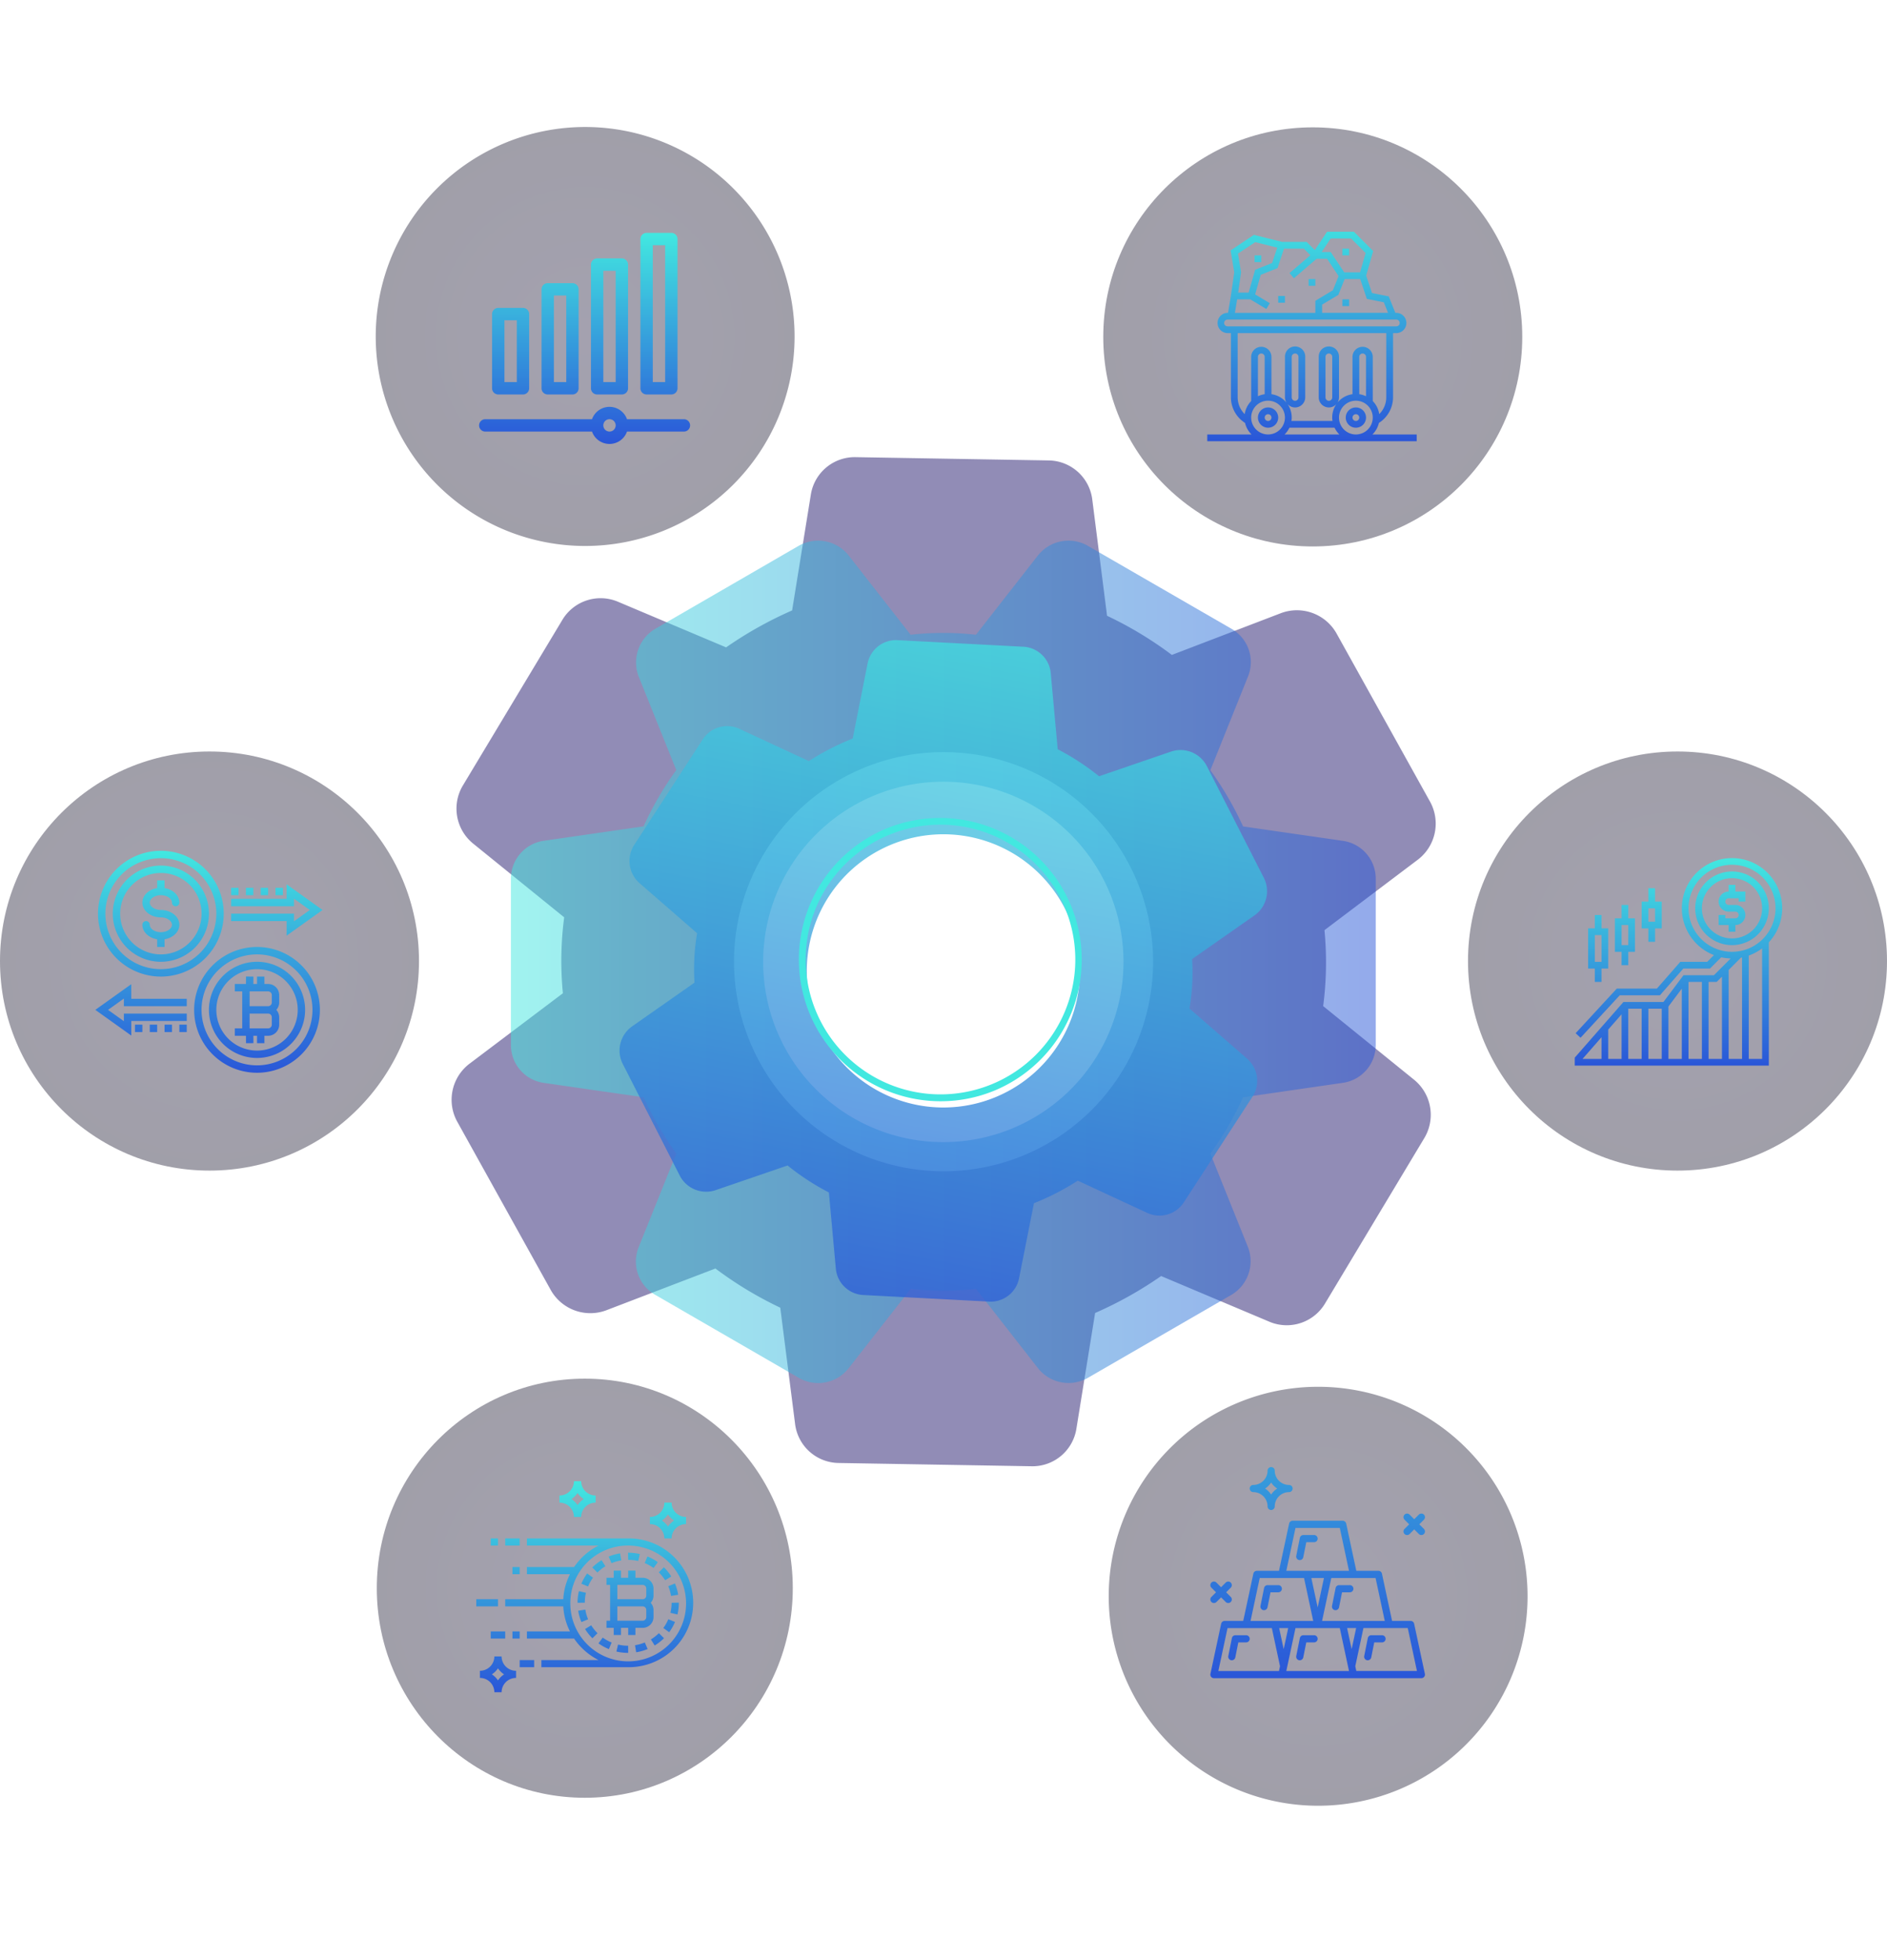 <svg xmlns="http://www.w3.org/2000/svg" xmlns:xlink="http://www.w3.org/1999/xlink" width="626" height="650"
     viewBox="0 0 626 565.756">
    <defs>
        <style>
            .a{fill:#251b6f;opacity:0.5;}.b{opacity:0.5;}.b,.f{fill:url(#a);}.c{opacity:0.75;fill:url(#b);}.d{fill:#42e8e0;}.e{opacity:0.4;fill:url(#g);}.g{fill:url(#l);}.h{fill:url(#t);}.i{filter:url(#h);}.j{filter:url(#e);}.k{filter:url(#c);}
        </style>
        <linearGradient id="a" x1="0.5" x2="0.5" y2="1" gradientUnits="objectBoundingBox">
            <stop offset="0" stop-color="#42e8e0"/>
            <stop offset="1" stop-color="#2a56d8"/>
        </linearGradient>
        <linearGradient id="b" x1="0.607" y1="-0.047" x2="0.455" y2="1.06" gradientUnits="objectBoundingBox">
            <stop offset="0" stop-color="#2a56d8"/>
            <stop offset="1" stop-color="#42e8e0"/>
        </linearGradient>
        <filter id="c" x="192.502" y="156.745" width="240.878" height="246.267" filterUnits="userSpaceOnUse">
            <feOffset dy="3" input="SourceAlpha"/>
            <feGaussianBlur stdDeviation="3" result="d"/>
            <feFlood flood-opacity="0.161"/>
            <feComposite operator="in" in2="d"/>
            <feComposite in="SourceGraphic"/>
        </filter>
        <filter id="e" x="256" y="220.111" width="112" height="112" filterUnits="userSpaceOnUse">
            <feOffset input="SourceAlpha"/>
            <feGaussianBlur stdDeviation="3" result="f"/>
            <feFlood flood-opacity="0.561"/>
            <feComposite operator="in" in2="f"/>
            <feComposite in="SourceGraphic"/>
        </filter>
        <radialGradient id="g" cx="0.5" cy="0.5" r="0.749" gradientUnits="objectBoundingBox">
            <stop offset="0" stop-color="#1b1538"/>
            <stop offset="1" stop-color="#0e0b20"/>
        </radialGradient>
        <filter id="h" x="358.809" y="408.806" width="156.95" height="156.95" filterUnits="userSpaceOnUse">
            <feOffset dy="3" input="SourceAlpha"/>
            <feGaussianBlur stdDeviation="3" result="i"/>
            <feFlood flood-opacity="0.161"/>
            <feComposite operator="in" in2="i"/>
            <feComposite in="SourceGraphic"/>
        </filter>
        <linearGradient id="l" x1="0.5" y1="1" x2="0.5" y2="0" xlink:href="#b"/>
        <linearGradient id="t" x1="0.5" y1="1" x2="0.5" y2="-0.089" xlink:href="#b"/>
    </defs>
    <g transform="translate(-276 -2476.889)" id="mission-full">
        <path class="a" id="big-gear"
              d="M319.212,203.346,288.551,179.37a111.569,111.569,0,0,0,0-25.185l30.69-23.99a15.039,15.039,0,0,0,3.628-19.167l-31.9-55.138a15.08,15.08,0,0,0-18.444-6.644L236.387,63.784a123.8,123.8,0,0,0-21.711-12.606l-5.546-38.39A14.775,14.775,0,0,0,194.369,0H130.433a14.733,14.733,0,0,0-14.678,12.676l-5.559,38.5A128.381,128.381,0,0,0,88.513,63.8L52.277,49.231A14.775,14.775,0,0,0,33.971,55.75L2.044,110.986a14.929,14.929,0,0,0,3.628,19.251l30.662,23.976a110.517,110.517,0,0,0,0,25.185L5.644,203.374A15.025,15.025,0,0,0,2,222.542l31.885,55.152a15.066,15.066,0,0,0,18.444,6.644L88.47,269.8a124.365,124.365,0,0,0,21.725,12.621l5.559,38.362a14.747,14.747,0,0,0,14.678,12.8h63.936a14.746,14.746,0,0,0,14.719-12.676l5.559-38.5a128.639,128.639,0,0,0,21.683-12.621l36.277,14.581a14.789,14.789,0,0,0,18.305-6.519l32.024-55.458A15,15,0,0,0,319.212,203.346ZM162.4,236.288a69.5,69.5,0,1,1,69.5-69.5A69.5,69.5,0,0,1,162.4,236.288Z"
              transform="matrix(1, 0.017, -0.017, 1, 429.452, 2584.167)"/>
        <path class="b" id="middle-gear"
              d="M274.538,174.887l-26.37-20.621a95.956,95.956,0,0,0,0-21.661l26.394-20.632a12.934,12.934,0,0,0,3.12-16.485L250.247,48.067a12.969,12.969,0,0,0-15.863-5.714L203.3,54.858a106.473,106.473,0,0,0-18.672-10.842L179.862,11a12.707,12.707,0,0,0-12.7-11H112.178A12.671,12.671,0,0,0,99.555,10.9L94.773,44.015A110.413,110.413,0,0,0,76.125,54.869L44.96,42.341a12.707,12.707,0,0,0-15.743,5.606L1.758,95.453a12.839,12.839,0,0,0,3.12,16.557l26.37,20.621a95.051,95.051,0,0,0,0,21.661L4.854,174.912A12.922,12.922,0,0,0,1.722,191.4L29.145,238.83a12.957,12.957,0,0,0,15.863,5.714l31.081-12.5a106.96,106.96,0,0,0,18.684,10.854l4.781,32.993a12.683,12.683,0,0,0,12.623,11.01h54.988a12.683,12.683,0,0,0,12.659-10.9l4.781-33.112a110.631,110.631,0,0,0,18.648-10.854l31.2,12.54a12.719,12.719,0,0,0,15.743-5.606l27.542-47.7A12.9,12.9,0,0,0,274.538,174.887ZM139.672,203.218a59.77,59.77,0,1,1,59.77-59.77A59.77,59.77,0,0,1,139.672,203.218Z"
              transform="translate(445.492 2893.46) rotate(-90)"/>
        <g transform="translate(-20 -8.114)">
            <g class="k" transform="matrix(1, 0, 0, 1, 296, 2485)">
                <path class="c" id="small-gear"
                      d="M208.112,132.572l-19.99-15.631a72.737,72.737,0,0,0,0-16.42l20.008-15.64a9.8,9.8,0,0,0,2.365-12.5L189.7,36.437a9.831,9.831,0,0,0-12.025-4.331l-23.561,9.479a80.713,80.713,0,0,0-14.154-8.219L136.343,8.337A9.633,9.633,0,0,0,126.72,0H85.036a9.605,9.605,0,0,0-9.569,8.264l-3.625,25.1a83.7,83.7,0,0,0-14.136,8.228L34.082,32.1a9.633,9.633,0,0,0-11.934,4.25L1.333,72.358A9.733,9.733,0,0,0,3.7,84.908l19.99,15.631a72.053,72.053,0,0,0,0,16.42L3.68,132.591a9.8,9.8,0,0,0-2.374,12.5l20.788,35.957a9.822,9.822,0,0,0,12.025,4.331L57.679,175.9a81.082,81.082,0,0,0,14.163,8.228l3.625,25.01a9.614,9.614,0,0,0,9.569,8.346h41.684a9.614,9.614,0,0,0,9.6-8.264l3.625-25.1a83.862,83.862,0,0,0,14.136-8.228l23.651,9.506a9.642,9.642,0,0,0,11.934-4.25l20.878-36.156A9.777,9.777,0,0,0,208.112,132.572ZM105.878,154.049a45.309,45.309,0,1,1,45.309-45.309A45.309,45.309,0,0,1,105.878,154.049Z"
                      transform="translate(413 391.01) rotate(-177)"/>
            </g>
            <g class="j" transform="matrix(1, 0, 0, 1, 296, 2485)">
                <path class="d"
                      d="M47,94A47.013,47.013,0,0,1,28.706,3.694,47.012,47.012,0,0,1,65.295,90.306,46.7,46.7,0,0,1,47,94ZM47,2.275A44.725,44.725,0,1,0,91.725,47,44.776,44.776,0,0,0,47,2.275Z"
                      transform="translate(265 229.11)"/>
            </g>
        </g>
        <g transform="translate(643.809 2891.696)" id="gold">
            <g class="i" transform="matrix(1, 0, 0, 1, -367.81, -414.81)">
                <path class="e" d="M69.475,0A69.475,69.475,0,1,1,0,69.475,69.475,69.475,0,0,1,69.475,0Z"
                      transform="translate(367.81 414.81)"/>
            </g>
            <g transform="translate(33.716 29.629)">
                <path class="f"
                      d="M-8511.536-2794.722h-46.276a1.194,1.194,0,0,1-.925-.441,1.189,1.189,0,0,1-.234-.994l3.556-16.614a1.192,1.192,0,0,1,1.163-.937h6.16l3.36-15.674a1.179,1.179,0,0,1,1.156-.937h7.348l3.36-15.674a1.183,1.183,0,0,1,1.158-.937h16.611a1.192,1.192,0,0,1,1.164.937l3.356,15.674h7.346a1.185,1.185,0,0,1,1.162.937l3.359,15.674h6.158a1.186,1.186,0,0,1,1.161.937l3.562,16.614a1.181,1.181,0,0,1-.239.994,1.184,1.184,0,0,1-.922.441Zm-44.809-2.373h20.116l.34-1.586-2.71-12.652h-14.7Zm45.427-1.582.011.049.329,1.531h20.118l-3.05-14.239h-14.7Zm-22.668.582-.215,1h20.795l-.212-1-2.838-13.24h-14.7Zm21.455-6.244,1.5-7h-3Zm-22.543,0,1.5-6.994h-3Zm12.739-9.366h20.8l-3.053-14.237h-14.692Zm-23.729,0h20.793l-3.049-14.237h-14.7Zm22.264-4.479,2.089-9.758h-4.181Zm-10.4-12.132h20.795l-3.05-14.239h-14.7Zm26.779,29.641a1.185,1.185,0,0,1-.932-1.4l1.188-5.935a1.185,1.185,0,0,1,1.163-.952h3.56a1.189,1.189,0,0,1,1.188,1.187,1.186,1.186,0,0,1-1.187,1.185h-2.587l-.994,4.979a1.194,1.194,0,0,1-1.163.955A1.2,1.2,0,0,1-8507.021-2800.678Zm-22.546,0a1.187,1.187,0,0,1-.932-1.4l1.188-5.935a1.186,1.186,0,0,1,1.164-.952h3.56a1.187,1.187,0,0,1,1.186,1.187,1.185,1.185,0,0,1-1.186,1.185h-2.587l-1,4.979a1.187,1.187,0,0,1-1.16.955A1.178,1.178,0,0,1-8529.567-2800.678Zm-22.547,0a1.183,1.183,0,0,1-.928-1.4l1.186-5.935a1.185,1.185,0,0,1,1.164-.952h3.559a1.186,1.186,0,0,1,1.186,1.187,1.185,1.185,0,0,1-1.186,1.185h-2.587l-1,4.979a1.186,1.186,0,0,1-1.159.955A1.237,1.237,0,0,1-8552.114-2800.678Zm34.413-16.614a1.183,1.183,0,0,1-.931-1.4l1.188-5.932a1.185,1.185,0,0,1,1.162-.953h3.559a1.185,1.185,0,0,1,1.188,1.185,1.187,1.187,0,0,1-1.187,1.187h-2.586l-1,4.98a1.186,1.186,0,0,1-1.16.953A1.047,1.047,0,0,1-8517.7-2817.292Zm-23.732,0a1.184,1.184,0,0,1-.932-1.4l1.188-5.932a1.185,1.185,0,0,1,1.164-.953h3.56a1.183,1.183,0,0,1,1.185,1.185,1.186,1.186,0,0,1-1.185,1.187h-2.588l-.994,4.98a1.19,1.19,0,0,1-1.163.953A1.062,1.062,0,0,1-8541.434-2817.292Zm-12.474-2.7-1.532-1.534-1.535,1.534a1.188,1.188,0,0,1-.838.347,1.188,1.188,0,0,1-.841-.347,1.188,1.188,0,0,1,0-1.679l1.534-1.534-1.534-1.534a1.189,1.189,0,0,1,0-1.679,1.188,1.188,0,0,1,1.679,0l1.535,1.534,1.532-1.534a1.189,1.189,0,0,1,1.68,0,1.189,1.189,0,0,1,0,1.679l-1.534,1.534,1.534,1.534a1.188,1.188,0,0,1,0,1.679,1.189,1.189,0,0,1-.84.347A1.192,1.192,0,0,1-8553.907-2819.987Zm24.34-13.916a1.186,1.186,0,0,1-.932-1.4l1.188-5.934a1.186,1.186,0,0,1,1.164-.953h3.56A1.187,1.187,0,0,1-8523.4-2841a1.185,1.185,0,0,1-1.186,1.185h-2.587l-1,4.98a1.187,1.187,0,0,1-1.16.955A1.216,1.216,0,0,1-8529.567-2833.9Zm39.738-8.629-1.535-1.535-1.536,1.535a1.179,1.179,0,0,1-.836.347,1.189,1.189,0,0,1-.84-.347,1.189,1.189,0,0,1,0-1.679l1.533-1.534-1.533-1.534a1.189,1.189,0,0,1,0-1.679,1.184,1.184,0,0,1,1.676,0l1.536,1.535,1.535-1.535a1.187,1.187,0,0,1,1.678,0,1.19,1.19,0,0,1,0,1.679l-1.533,1.534,1.533,1.534a1.191,1.191,0,0,1,0,1.679,1.193,1.193,0,0,1-.84.347A1.183,1.183,0,0,1-8489.829-2842.532Zm-50.185-9.145a4.752,4.752,0,0,0-4.747-4.747,1.186,1.186,0,0,1-1.186-1.187,1.187,1.187,0,0,1,1.186-1.187,4.752,4.752,0,0,0,4.747-4.745,1.186,1.186,0,0,1,1.188-1.187,1.188,1.188,0,0,1,1.187,1.188,4.748,4.748,0,0,0,4.744,4.745,1.186,1.186,0,0,1,1.188,1.187,1.186,1.186,0,0,1-1.187,1.187,4.749,4.749,0,0,0-4.744,4.747,1.187,1.187,0,0,1-1.187,1.185A1.186,1.186,0,0,1-8540.014-2851.677Zm-.814-5.934a7.2,7.2,0,0,1,2,2,7.168,7.168,0,0,1,2-2,7.165,7.165,0,0,1-2-2A7.194,7.194,0,0,1-8540.828-2857.612Z"
                      transform="translate(8559 2864.731)"/>
            </g>
        </g>
        <g transform="translate(762.921 2684.207)" id="growth">
            <circle class="e" cx="69.5" cy="69.5" r="69.5" transform="translate(0.079 -0.207)"/>
            <path class="g"
                  d="M52.062,25.421V23.2h-3.33v-3.33h2.22v1.11h3.33a1.11,1.11,0,1,0,0-2.22h-2.22a3.33,3.33,0,0,1,0-6.66V9.88h2.22V12.1h3.33v3.33h-2.22V14.32h-3.33a1.11,1.11,0,1,0,0,2.22h2.22a3.33,3.33,0,1,1,0,6.66v2.22Zm1.11,4.44a12.21,12.21,0,1,1,12.21-12.21A12.225,12.225,0,0,1,53.172,29.861Zm0-2.22a9.99,9.99,0,1,0-9.99-9.99A10,10,0,0,0,53.172,27.641Zm16.651-9.99a16.571,16.571,0,0,1-4.44,11.282V69.822H1V67.185L17.147,48.732H30.416l6.66-8.88H47.162l5.572-5.572A16.573,16.573,0,0,1,49.59,33.9l-3.729,3.729H37.025l-7.77,8.88H15.916L2.925,60.586,1.294,59.079l13.65-14.788h13.3l7.77-8.88h8.925l2.242-2.242A16.643,16.643,0,1,1,69.822,17.651ZM53.172,32.081A14.431,14.431,0,1,0,38.741,17.651,14.447,14.447,0,0,0,53.172,32.081Zm2.958,1.941-4.068,4.068V67.6H56.5V33.966C56.38,33.99,56.253,34,56.13,34.023ZM45.4,42.071V67.6h4.44V40.311l-1.761,1.761ZM16.541,52.8,12.1,57.871V67.6h4.44ZM18.761,67.6H23.2V50.952h-4.44Zm6.66,0h4.44V50.952h-4.44Zm6.66,0h4.44V44.292l-4.44,5.92Zm6.66,0h4.44V42.071h-4.44Zm-35.156,0h6.3V60.408Zm59.577,0V30.94a16.588,16.588,0,0,1-4.44,2.39V67.6ZM9.88,19.871v4.44H12.1v13.32H9.88v4.44H7.66v-4.44H5.44V24.311H7.66v-4.44Zm0,6.66H7.66v8.88H9.88Zm8.88-9.99v4.44h2.22v11.1h-2.22v4.44h-2.22v-4.44H14.32v-11.1h2.22v-4.44Zm0,6.66h-2.22v6.66h2.22Zm8.88-12.21v4.44h2.22v8.88h-2.22v4.44h-2.22v-4.44H23.2v-8.88h2.22V10.99Zm0,6.66h-2.22v4.44h2.22Z"
                  transform="translate(34.489 34.149)"/>
        </g>
        <g transform="translate(400.646 2476.889)" id="volume">
            <path class="e" d="M69.475,0A69.475,69.475,0,1,1,0,69.475,69.475,69.475,0,0,1,69.475,0Z"/>
            <g transform="translate(34.636 34.93)">
                <path class="f"
                      d="M37.4,65.9H2.051a2.051,2.051,0,1,1,0-4.1H37.4a6.151,6.151,0,0,1,11.6,0H67.949a2.051,2.051,0,0,1,0,4.1H49a6.151,6.151,0,0,1-11.6,0Zm3.749-2.053v0s0,0,0,0a2.051,2.051,0,1,0,0-.005ZM55.508,53.594a2.051,2.051,0,0,1-2.051-2.051V2.051A2.051,2.051,0,0,1,55.508,0h8.2a2.051,2.051,0,0,1,2.051,2.051V51.543a2.051,2.051,0,0,1-2.051,2.051Zm2.051-4.1h4.1V4.1h-4.1ZM39.1,53.594a2.051,2.051,0,0,1-2.051-2.051V10.527A2.051,2.051,0,0,1,39.1,8.477h8.2a2.051,2.051,0,0,1,2.051,2.051V51.543A2.051,2.051,0,0,1,47.3,53.594Zm2.051-4.1h4.1V12.578h-4.1ZM22.7,53.594a2.051,2.051,0,0,1-2.051-2.051V18.731A2.051,2.051,0,0,1,22.7,16.68h8.2a2.051,2.051,0,0,1,2.051,2.051V51.543A2.051,2.051,0,0,1,30.9,53.594Zm2.051-4.1h4.1V20.781h-4.1Zm-18.457,4.1a2.051,2.051,0,0,1-2.051-2.051V26.934a2.051,2.051,0,0,1,2.051-2.051h8.2a2.051,2.051,0,0,1,2.051,2.051V51.543a2.051,2.051,0,0,1-2.051,2.051Zm2.051-4.1h4.1V28.984H8.34Z"
                      transform="translate(-0.283 0.181)"/>
            </g>
        </g>
        <g transform="translate(276 2684.207)" id="blockchain">
            <circle class="e" cx="69.5" cy="69.5" r="69.5" transform="translate(0 -0.207)"/>
            <g transform="translate(31.623 32.728)">
                <g transform="translate(0 0)">
                    <g transform="translate(0 0)">
                        <path class="f"
                              d="M32.784,52.756A20.857,20.857,0,1,1,53.641,73.614,20.857,20.857,0,0,1,32.784,52.756Zm2.454,0a18.4,18.4,0,1,0,18.4-18.4A18.4,18.4,0,0,0,35.238,52.756Zm2.454,0a15.95,15.95,0,1,1,15.95,15.95A15.949,15.949,0,0,1,37.691,52.756Zm2.454,0a13.5,13.5,0,1,0,13.5-13.5A13.5,13.5,0,0,0,40.145,52.756Zm9.825,8.588H46.28V58.891h2.454V46.622H46.28V44.168H49.97L49.99,41.7l2.454.019-.019,2.444h1.217V41.714h2.454v2.454h1.227A3.681,3.681,0,0,1,61,47.849V50.3a3.658,3.658,0,0,1-.957,2.454A3.659,3.659,0,0,1,61,55.21v2.454a3.681,3.681,0,0,1-3.681,3.681H56.095V63.8H53.641V61.345H52.424l.019,2.444-2.454.019Zm1.217-2.454h6.135a1.227,1.227,0,0,0,1.227-1.227V55.21a1.227,1.227,0,0,0-1.227-1.227H51.187Zm0-7.361h6.135A1.227,1.227,0,0,0,58.548,50.3V47.849a1.227,1.227,0,0,0-1.227-1.227H51.187ZM0,52.756l11.927-8.518v4.838h18.4V51.53H9.473V49.006l-5.25,3.75,5.25,3.751V53.983H30.33v2.454h-18.4v4.838Zm27.876,7.361V57.664H30.33v2.454Zm-4.908,0V57.664h2.454v2.454Zm-4.907,0V57.664h2.454v2.454Zm-4.908,0V57.664h2.454v2.454ZM.884,20.857A20.857,20.857,0,1,1,21.742,41.714,20.857,20.857,0,0,1,.884,20.857Zm2.454,0a18.4,18.4,0,1,0,18.4-18.4A18.4,18.4,0,0,0,3.338,20.857Zm2.454,0a15.95,15.95,0,1,1,15.949,15.95A15.949,15.949,0,0,1,5.792,20.857Zm2.454,0a13.5,13.5,0,1,0,13.5-13.5A13.5,13.5,0,0,0,8.246,20.857ZM20.515,31.9V29.346c-2.8-.456-4.908-2.438-4.908-4.808a1.227,1.227,0,0,1,2.454,0c0,1.33,1.686,2.454,3.681,2.454s3.68-1.124,3.68-2.454-1.685-2.454-3.68-2.454c-3.383,0-6.134-2.2-6.134-4.907,0-2.37,2.111-4.352,4.908-4.808V9.815h2.453v2.553c2.8.456,4.908,2.438,4.908,4.808a1.227,1.227,0,0,1-2.454,0c0-1.33-1.685-2.454-3.68-2.454s-3.681,1.124-3.681,2.454,1.686,2.454,3.681,2.454c3.383,0,6.135,2.2,6.135,4.907,0,2.37-2.112,4.352-4.908,4.808V31.9Zm42.941-8.588h-18.4V20.857H65.909v2.524l5.25-3.75-5.25-3.751V18.4H45.053V15.949h18.4V11.112L75.383,19.63,63.456,28.149Zm-3.681-8.588V12.269h2.454v2.454Zm-4.907,0V12.269h2.454v2.454Zm-4.907,0V12.269h2.454v2.454Zm-4.908,0V12.269h2.453v2.454Z"/>
                    </g>
                </g>
            </g>
        </g>
        <g transform="translate(401.007 2891.88)" id="bitcoin">
            <ellipse class="e" cx="69" cy="69.5" rx="69" ry="69.5" transform="translate(-0.007 0.12)"/>
            <g transform="translate(33.268 34.276)">
                <path class="f"
                      d="M6,70a4.773,4.773,0,0,0-4.8-4.746V62.881A4.773,4.773,0,0,0,6,58.136H8.4a4.773,4.773,0,0,0,4.8,4.746v2.373A4.773,4.773,0,0,0,8.4,70Zm-.824-5.932.014.011a7.233,7.233,0,0,1,2,1.977l.011.014a7.218,7.218,0,0,1,2.025-2,7.221,7.221,0,0,1-2.025-2A7.218,7.218,0,0,1,5.176,64.068ZM21.6,61.695V59.322H40.55a21.657,21.657,0,0,1-8.1-7.118H16.8V49.831H31.08a20.972,20.972,0,0,1-2.219-8.305H9.6V39.153H28.863a20.961,20.961,0,0,1,2.217-8.3H16.8V28.475H32.453a21.657,21.657,0,0,1,8.1-7.118H16.8V18.983H50.4a21.357,21.357,0,1,1,0,42.712Zm9.6-21.356A19.2,19.2,0,1,0,50.4,21.356,19.093,19.093,0,0,0,31.2,40.339ZM14.4,61.695V59.322h4.8v2.373Zm35.987-4.746a17.091,17.091,0,0,1-3.9-.451l.556-2.308a14.637,14.637,0,0,0,3.344.386l.016,2.373Zm2.28-2.546a14.481,14.481,0,0,0,3.253-.91l.923,2.192a16.929,16.929,0,0,1-3.8,1.06ZM40.542,53.79l1.41-1.914A14.483,14.483,0,0,0,44.9,53.509L43.989,55.7A16.76,16.76,0,0,1,40.542,53.79ZM57.93,52.478a14.435,14.435,0,0,0,2.652-2.07l1.7,1.678a16.888,16.888,0,0,1-3.092,2.41ZM12,52.2V49.831h2.4V52.2Zm-7.2,0V49.831H9.6V52.2ZM36.088,49.04,38.13,47.8a14.356,14.356,0,0,0,2.1,2.624l-1.7,1.677A16.726,16.726,0,0,1,36.088,49.04ZM50.4,51.017V48.644H48v2.373H45.6V48.644H43.2V46.271h1.2V34.407H43.2V32.034h2.4V29.661H48v2.373h2.4V29.661h2.4v2.373h2.4a3.579,3.579,0,0,1,3.6,3.559v2.373a3.514,3.514,0,0,1-.936,2.373,3.514,3.514,0,0,1,.936,2.373v2.373a3.579,3.579,0,0,1-3.6,3.559H52.8v2.373Zm-3.6-4.746h8.4a1.193,1.193,0,0,0,1.2-1.187V42.712a1.194,1.194,0,0,0-1.2-1.187H46.8Zm0-7.119h8.4a1.193,1.193,0,0,0,1.2-1.186V35.593a1.194,1.194,0,0,0-1.2-1.187H46.8ZM62.053,48.7a14.191,14.191,0,0,0,1.656-2.917l2.216.908A16.538,16.538,0,0,1,63.995,50.1ZM33.809,42.967l2.37-.373A14.013,14.013,0,0,0,37.1,45.81l-2.215.913A16.342,16.342,0,0,1,33.809,42.967Zm30.6.694a14.1,14.1,0,0,0,.395-3.322l1.8-.047.6.016a16.59,16.59,0,0,1-.46,3.9ZM0,41.525V39.153H7.2v2.373Zm33.6-1.217a16.519,16.519,0,0,1,.451-3.838l2.336.547A14.1,14.1,0,0,0,36,40.308l-2.4.031Zm30.091-5.469,2.214-.917a16.445,16.445,0,0,1,1.08,3.754l-2.37.377A14.037,14.037,0,0,0,63.691,34.839Zm-28.826-.82a16.513,16.513,0,0,1,1.92-3.409L38.729,32a14.193,14.193,0,0,0-1.646,2.926Zm25.682-3.781,1.691-1.685a16.787,16.787,0,0,1,2.456,3.055l-2.04,1.248A14.428,14.428,0,0,0,60.547,30.238ZM12,30.848V28.475h2.4v2.373Zm26.488-2.225A16.969,16.969,0,0,1,41.576,26.2l1.264,2.017A14.494,14.494,0,0,0,40.188,30.3Zm17.381-1.458.911-2.2a16.8,16.8,0,0,1,3.451,1.9l-1.406,1.925A14.377,14.377,0,0,0,55.868,27.165ZM43.925,25.008a16.871,16.871,0,0,1,3.8-1.068l.379,2.342a14.494,14.494,0,0,0-3.252.916ZM50.4,26.1l-.048-2.373H50.4a17.141,17.141,0,0,1,3.867.441l-.548,2.31A14.712,14.712,0,0,0,50.4,26.1ZM9.6,21.356V18.983h4.8v2.373Zm-4.8,0V18.983H7.2v2.373Zm57.6-2.373a4.773,4.773,0,0,0-4.8-4.746V11.865a4.773,4.773,0,0,0,4.8-4.746h2.4a4.773,4.773,0,0,0,4.8,4.746v2.373a4.773,4.773,0,0,0-4.8,4.746Zm-.825-5.932.015.011a7.233,7.233,0,0,1,2,1.977l.011.014a7.215,7.215,0,0,1,2.025-2,7.217,7.217,0,0,1-2.025-2A7.217,7.217,0,0,1,61.575,13.051ZM32.4,11.865a4.773,4.773,0,0,0-4.8-4.746V4.746A4.773,4.773,0,0,0,32.4,0h2.4a4.773,4.773,0,0,0,4.8,4.746V7.119a4.773,4.773,0,0,0-4.8,4.746Zm-.824-5.932.014.011a7.232,7.232,0,0,1,2,1.977l.011.014a7.219,7.219,0,0,1,2.025-2,7.213,7.213,0,0,1-2.025-2A7.212,7.212,0,0,1,31.576,5.932Z"
                      transform="translate(-0.275 -0.156)"/>
            </g>
        </g>
        <g transform="translate(641.947 2476.535)" id="coal">
            <circle class="e" cx="69.5" cy="69.5" r="69.5" transform="translate(0.053 0.465)"/>
            <path class="h"
                  d="M21.17,59.269a3.362,3.362,0,1,0,3.362,3.362A3.366,3.366,0,0,0,21.17,59.269Zm0,4.482a1.121,1.121,0,1,1,1.121-1.121A1.121,1.121,0,0,1,21.17,63.752ZM50.3,59.269a3.362,3.362,0,1,0,3.362,3.362A3.366,3.366,0,0,0,50.3,59.269Zm0,4.482a1.121,1.121,0,1,1,1.121-1.121A1.121,1.121,0,0,1,50.3,63.752Zm-20.17-4.482A3.366,3.366,0,0,0,33.5,55.908V42.461a3.362,3.362,0,1,0-6.723,0V55.908A3.366,3.366,0,0,0,30.135,59.269ZM29.014,42.461a1.121,1.121,0,0,1,2.241,0V55.908a1.121,1.121,0,1,1-2.241,0ZM41.34,59.269A3.366,3.366,0,0,0,44.7,55.908V42.461a3.362,3.362,0,1,0-6.723,0V55.908A3.366,3.366,0,0,0,41.34,59.269ZM40.22,42.461a1.121,1.121,0,0,1,2.241,0V55.908a1.121,1.121,0,1,1-2.241,0ZM57.94,64.4a10.083,10.083,0,0,0,4.691-8.491V34.617h1.121a3.362,3.362,0,0,0,0-6.723H63.39L61.2,22.432l-5.56-1.113-1.926-5.777L56.044,7.4,49.648,1H40.741L36.684,7.085,33.96,4.362H25.788l-9.31-2.327L8.74,7.192l1.211,7.267-1.1,7.672-.96,5.762H7.723a3.362,3.362,0,0,0,0,6.723H8.844V55.908A10.083,10.083,0,0,0,13.535,64.4a7.832,7.832,0,0,0,2.157,3.836H1v2.241H70.475V68.234H55.783A7.832,7.832,0,0,0,57.94,64.4ZM50.3,68.234a5.6,5.6,0,1,1,5.6-5.6A5.609,5.609,0,0,1,50.3,68.234Zm3.362-12.679a7.774,7.774,0,0,0-2.241-.678V42.461a1.121,1.121,0,0,1,2.241,0Zm5.908-31.164,1.4,3.5H39.1V25.166l5.383-3.229,2.1-5.249h5.158l2.191,6.574ZM41.94,3.241H48.72l4.808,4.808-1.829,6.4H46.422L41.94,7.723H38.951ZM16.9,4.448l7.311,1.828-1.694,5.083-5.631,2.252L14.721,21.17H11.257l.961-6.737-1.03-6.18ZM10.914,23.411h4.343l5.337,3.2,1.153-1.922-4.865-2.919,1.855-6.489,5.575-2.23L26.46,6.6h6.572L35.21,8.78l-6.925,5.937,1.458,1.7,7.53-6.453h3.468L44.563,15.7,42.68,20.4l-5.822,3.5v4H10.166ZM6.6,31.255a1.121,1.121,0,0,1,1.121-1.121H63.752a1.121,1.121,0,0,1,0,2.241H7.723A1.121,1.121,0,0,1,6.6,31.255Zm4.482,24.652V34.617h49.3V55.908a7.848,7.848,0,0,1-2.335,5.576,7.819,7.819,0,0,0-2.147-4.331V42.461a3.362,3.362,0,0,0-6.723,0V54.877a7.767,7.767,0,0,0-6.634,8.875H28.924a7.767,7.767,0,0,0-6.634-8.875V42.461a3.362,3.362,0,0,0-6.723,0V57.153a7.815,7.815,0,0,0-2.147,4.331,7.848,7.848,0,0,1-2.335-5.576Zm8.965-1.031a7.774,7.774,0,0,0-2.241.678V42.461a1.121,1.121,0,0,1,2.241,0Zm-4.482,7.754a5.6,5.6,0,1,1,5.6,5.6A5.609,5.609,0,0,1,15.567,62.631Zm11.081,5.6a7.884,7.884,0,0,0,1.6-2.241H43.228a7.862,7.862,0,0,0,1.6,2.241ZM24.532,22.291h2.241v2.241H24.532Zm12.326-3.362H34.617V16.688h2.241Zm8.965,4.482h2.241v2.241H45.823ZM48.064,8.844H45.823V6.6h2.241ZM18.929,11.085H16.688V8.844h2.241Z"
                  transform="translate(33.556 34.092)"/>
        </g>
    </g>
</svg>
